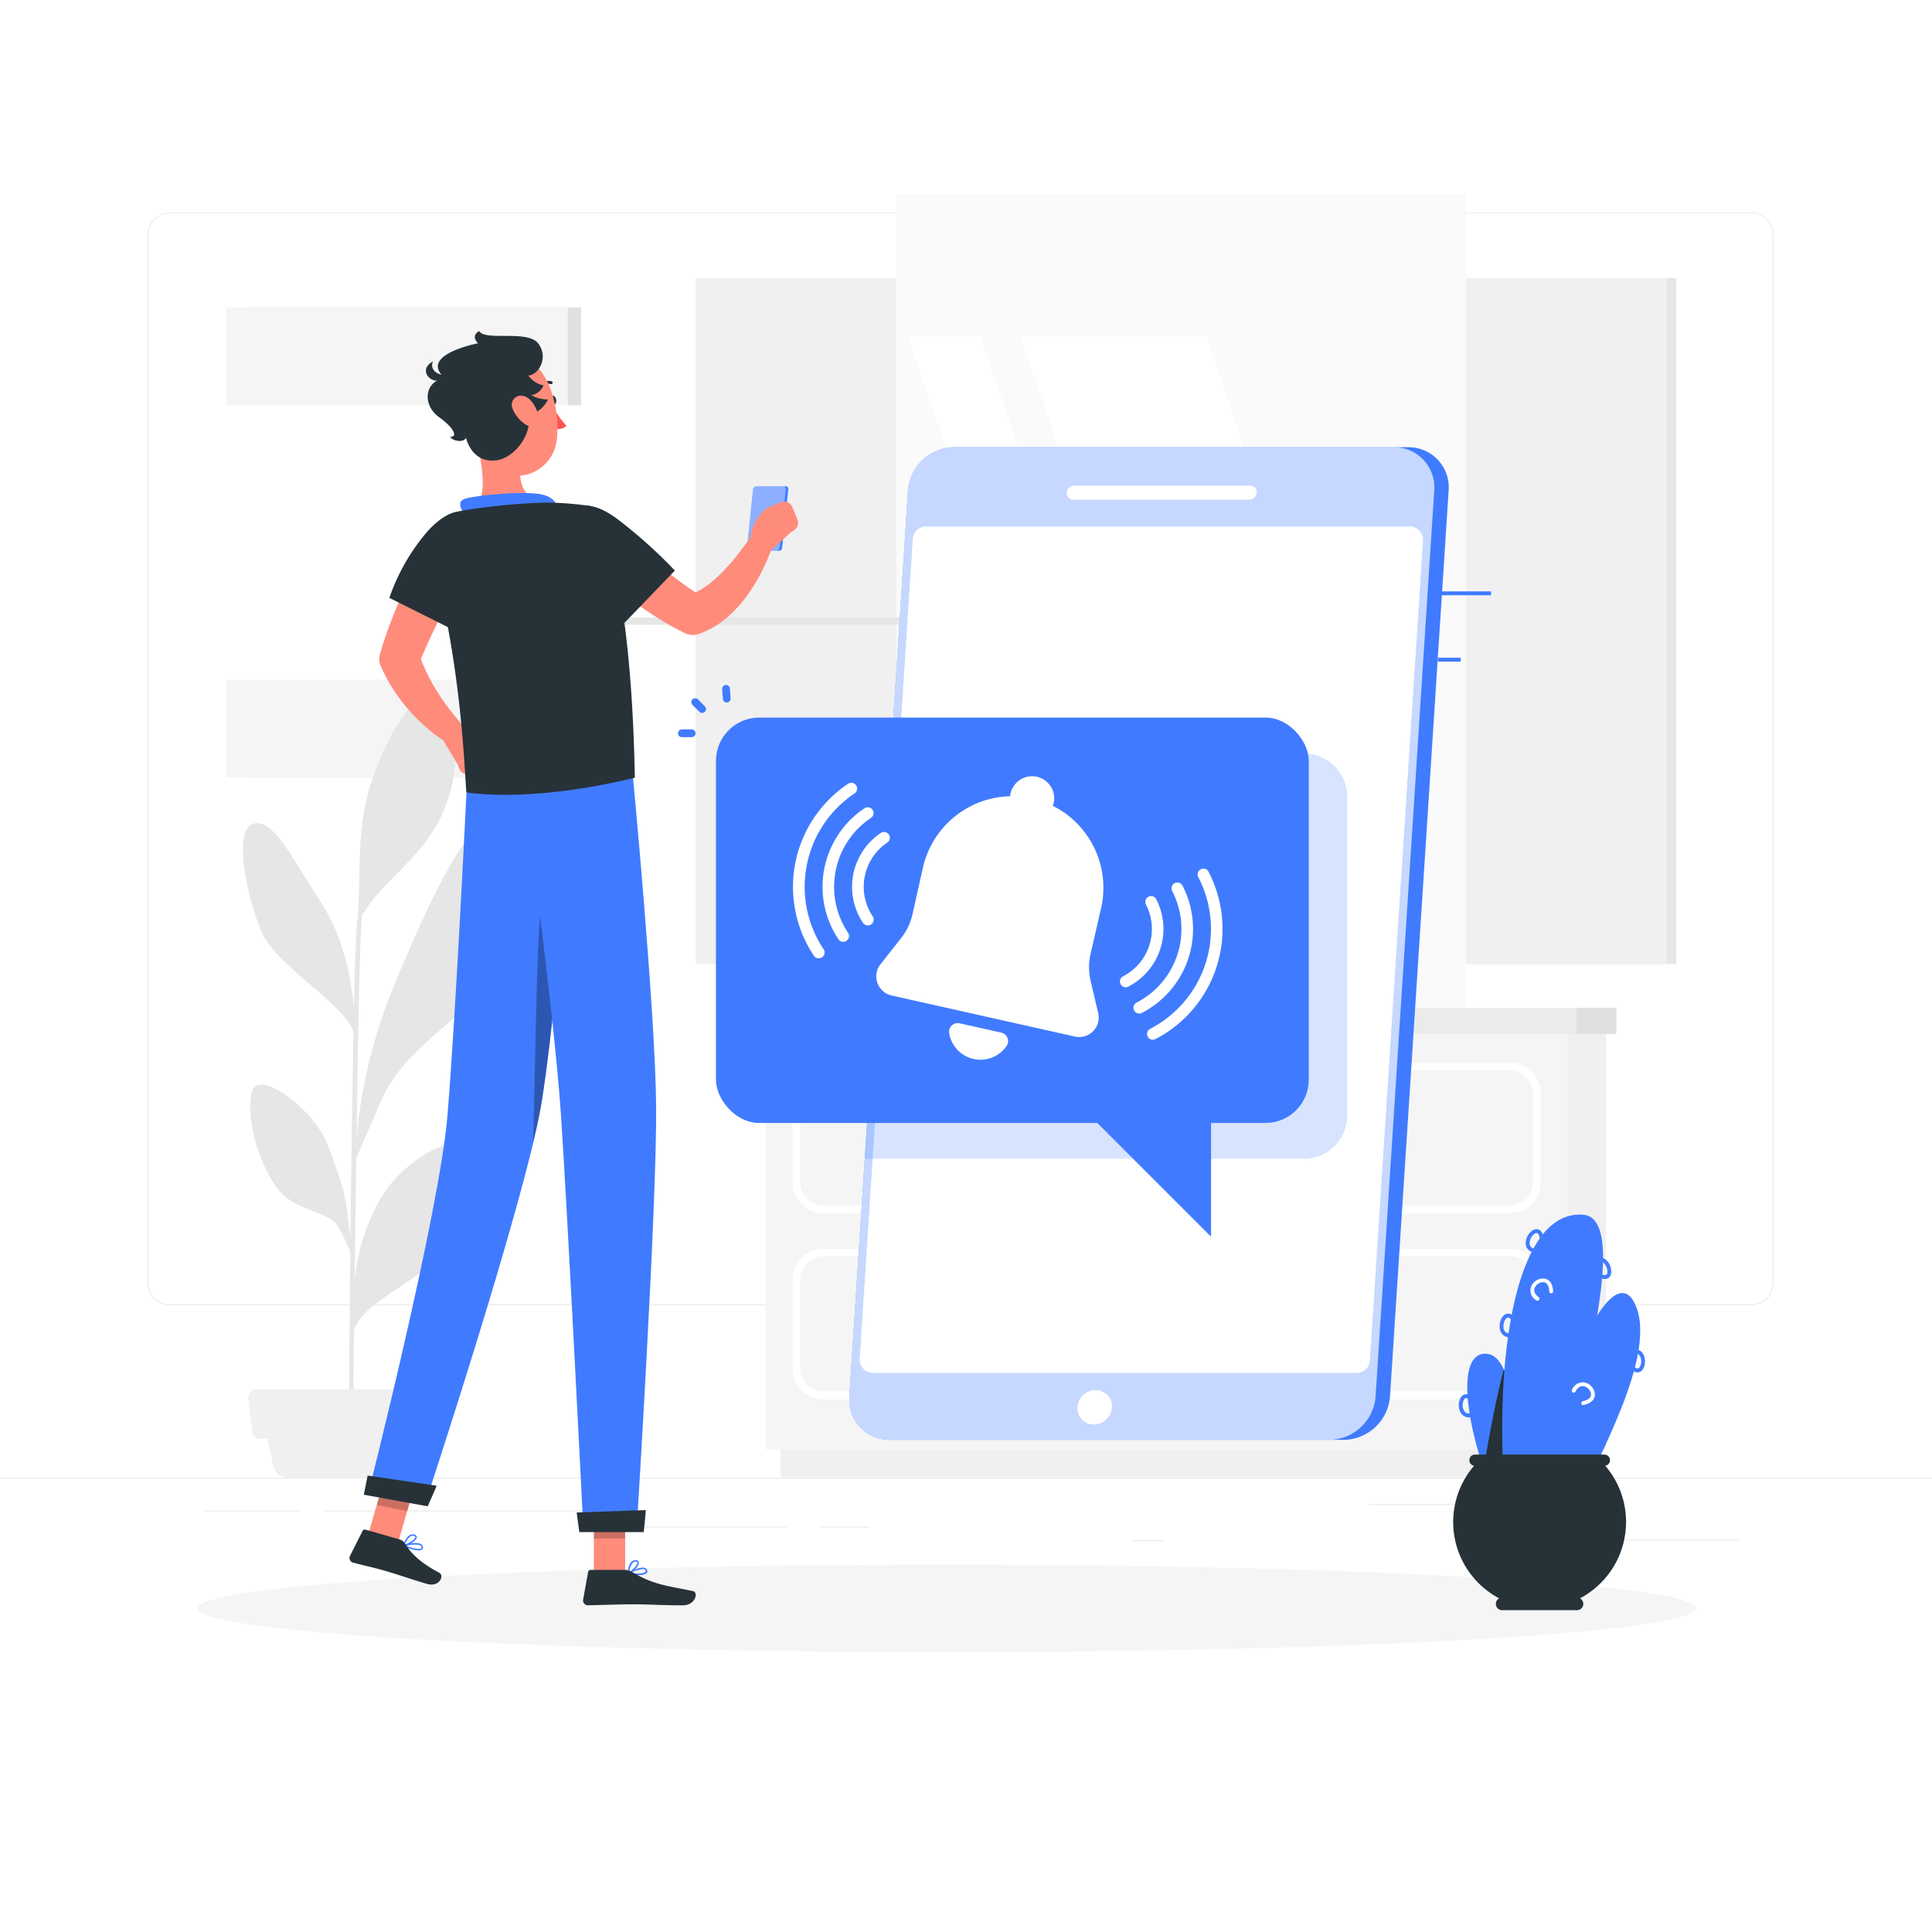 <?xml version="1.0" encoding="UTF-8"?> <svg xmlns="http://www.w3.org/2000/svg" xmlns:xlink="http://www.w3.org/1999/xlink" xmlns:svgjs="http://svgjs.com/svgjs" class="animated" id="freepik_stories-push-notifications" viewBox="0 0 500 500" version="1.1"><style>svg#freepik_stories-push-notifications:not(.animated) .animable {opacity: 0;}svg#freepik_stories-push-notifications.animated #freepik--background-complete--inject-2 {animation: 1s 1 forwards cubic-bezier(.36,-0.01,.5,1.38) slideDown,1.5s Infinite linear floating;animation-delay: 0s,1s;}svg#freepik_stories-push-notifications.animated #freepik--Shadow--inject-2 {animation: 1s 1 forwards cubic-bezier(.36,-0.01,.5,1.38) slideUp;animation-delay: 0s;}svg#freepik_stories-push-notifications.animated #freepik--Device--inject-2 {animation: 1s 1 forwards cubic-bezier(.36,-0.01,.5,1.38) zoomIn;animation-delay: 0s;}svg#freepik_stories-push-notifications.animated #freepik--Notification--inject-2 {animation: 1s 1 forwards cubic-bezier(.36,-0.01,.5,1.38) slideRight,1.5s Infinite linear shake;animation-delay: 0s,1s;}svg#freepik_stories-push-notifications.animated #freepik--Character--inject-2 {animation: 1s 1 forwards cubic-bezier(.36,-0.01,.5,1.38) slideLeft;animation-delay: 0s;}svg#freepik_stories-push-notifications.animated #freepik--Plant--inject-2 {animation: 1s 1 forwards cubic-bezier(.36,-0.01,.5,1.38) slideRight;animation-delay: 0s;} @keyframes slideDown { 0% { opacity: 0; transform: translateY(-30px); } 100% { opacity: 1; transform: translateY(0); } } @keyframes floating { 0% { opacity: 1; transform: translateY(0px); } 50% { transform: translateY(-10px); } 100% { opacity: 1; transform: translateY(0px); } } @keyframes slideUp { 0% { opacity: 0; transform: translateY(30px); } 100% { opacity: 1; transform: inherit; } } @keyframes zoomIn { 0% { opacity: 0; transform: scale(0.5); } 100% { opacity: 1; transform: scale(1); } } @keyframes slideRight { 0% { opacity: 0; transform: translateX(30px); } 100% { opacity: 1; transform: translateX(0); } } @keyframes shake { 10%, 90% { transform: translate3d(-1px, 0, 0); } 20%, 80% { transform: translate3d(2px, 0, 0); } 30%, 50%, 70% { transform: translate3d(-4px, 0, 0); } 40%, 60% { transform: translate3d(4px, 0, 0); } } @keyframes slideLeft { 0% { opacity: 0; transform: translateX(-30px); } 100% { opacity: 1; transform: translateX(0); } } </style><g id="freepik--background-complete--inject-2" class="animable" style="transform-origin: 250px 226.935px;"><rect y="382.4" width="500" height="0.25" style="fill: rgb(235, 235, 235); transform-origin: 250px 382.525px;" id="elup56q3d0ie8" class="animable"></rect><rect x="416.78" y="398.49" width="33.12" height="0.25" style="fill: rgb(235, 235, 235); transform-origin: 433.34px 398.615px;" id="el32etcuy4j2a" class="animable"></rect><rect x="292.75" y="398.62" width="8.69" height="0.25" style="fill: rgb(235, 235, 235); transform-origin: 297.095px 398.745px;" id="el5s119f4maxs" class="animable"></rect><rect x="354.33" y="389.21" width="61.44" height="0.25" style="fill: rgb(235, 235, 235); transform-origin: 385.05px 389.335px;" id="elyofd0ocnt8s" class="animable"></rect><rect x="212.45" y="395.11" width="12.69" height="0.25" style="fill: rgb(235, 235, 235); transform-origin: 218.795px 395.235px;" id="eltlt44shkxzi" class="animable"></rect><rect x="166.72" y="395.11" width="36.83" height="0.25" style="fill: rgb(235, 235, 235); transform-origin: 185.135px 395.235px;" id="el37r51gcrebj" class="animable"></rect><rect x="52.46" y="390.89" width="25.43" height="0.25" style="fill: rgb(235, 235, 235); transform-origin: 65.175px 391.015px;" id="eltm0mg1h91rl" class="animable"></rect><rect x="83.89" y="390.89" width="74.89" height="0.25" style="fill: rgb(235, 235, 235); transform-origin: 121.335px 391.015px;" id="elhiynfunns3i" class="animable"></rect><path d="M237,337.8H43.91a5.71,5.71,0,0,1-5.7-5.71V60.66A5.71,5.71,0,0,1,43.91,55H237a5.71,5.71,0,0,1,5.71,5.71V332.09A5.71,5.71,0,0,1,237,337.8ZM43.91,55.2a5.46,5.46,0,0,0-5.45,5.46V332.09a5.46,5.46,0,0,0,5.45,5.46H237a5.47,5.47,0,0,0,5.46-5.46V60.66A5.47,5.47,0,0,0,237,55.2Z" style="fill: rgb(235, 235, 235); transform-origin: 140.46px 196.4px;" id="elgo92kop7zzf" class="animable"></path><path d="M453.31,337.8H260.21a5.72,5.72,0,0,1-5.71-5.71V60.66A5.72,5.72,0,0,1,260.21,55h193.1A5.71,5.71,0,0,1,459,60.66V332.09A5.71,5.71,0,0,1,453.31,337.8ZM260.21,55.2a5.47,5.47,0,0,0-5.46,5.46V332.09a5.47,5.47,0,0,0,5.46,5.46h193.1a5.47,5.47,0,0,0,5.46-5.46V60.66a5.47,5.47,0,0,0-5.46-5.46Z" style="fill: rgb(235, 235, 235); transform-origin: 356.75px 196.4px;" id="eln3oktwg19yo" class="animable"></path><g id="elj9bmx58ozdp"><rect x="190.78" y="71.97" width="243.04" height="177.53" style="fill: rgb(230, 230, 230); transform-origin: 312.3px 160.735px; transform: rotate(180deg);" class="animable"></rect></g><g id="elna4ftdby7n"><rect x="180.03" y="71.97" width="251.29" height="177.53" style="fill: rgb(240, 240, 240); transform-origin: 305.675px 160.735px; transform: rotate(180deg);" class="animable"></rect></g><g id="elhte7lz2wcu"><rect x="231.96" y="50.14" width="147.45" height="221.21" style="fill: rgb(250, 250, 250); transform-origin: 305.685px 160.745px; transform: rotate(90deg);" class="animable"></rect></g><polygon points="362.51 234.46 312.15 87.02 264.06 87.02 314.42 234.46 362.51 234.46" style="fill: rgb(255, 255, 255); transform-origin: 313.285px 160.74px;" id="el751ux7iqvv" class="animable"></polygon><polygon points="304.09 234.46 253.73 87.02 234.99 87.02 285.35 234.46 304.09 234.46" style="fill: rgb(255, 255, 255); transform-origin: 269.54px 160.74px;" id="el9za2ksojtom" class="animable"></polygon><g id="elnmi4rzkwxv"><rect x="122.31" y="159.78" width="147.45" height="1.91" style="fill: rgb(230, 230, 230); transform-origin: 196.035px 160.735px; transform: rotate(90deg);" class="animable"></rect></g><g id="elkkjvl08io7s"><rect x="64.58" y="79.54" width="85.82" height="121.67" style="fill: rgb(224, 224, 224); transform-origin: 107.49px 140.375px; transform: rotate(180deg);" class="animable"></rect></g><g id="elqha9y629fpq"><rect x="58.5" y="79.54" width="88.46" height="121.67" style="fill: rgb(245, 245, 245); transform-origin: 102.73px 140.375px; transform: rotate(180deg);" class="animable"></rect></g><g id="eln1m3dpgfmwt"><rect x="51.48" y="104.88" width="102.49" height="71" style="fill: rgb(255, 255, 255); transform-origin: 102.725px 140.38px; transform: rotate(90deg);" class="animable"></rect></g><path d="M97.93,286.4c6.37-15.72,21.52-21.57,26.76-31.5,6.85-13,6.81-32.51,1-39.54-5.08-6.12-21.88,35.24-23.77,39.86a132.21,132.21,0,0,0-9.62,39.11c.14-9.71.27-18.63.38-25.51.36-22.44.8-29.66,1-31.88.7-1.09,1.53-2.35,2-3,4.07-5.73,13.09-12.56,17.6-20.89,6.58-12.17,5.52-26.73.9-32.15-4.83-5.67-13.36,7.73-17.89,21s-2.6,26-3.87,37c-.26,2.16-.54,10.37-.79,21.77-1.38-12.26-4.12-20.47-9.19-28.13-6.24-9.41-11.63-20.87-16.77-19.39s-2.38,16.65,1.69,27.29C71,249.92,88.85,259.38,91.48,267c-.31,15.44-.59,35-.78,53.23-1.41-9.41-.44-10.2-6.22-24.61C81.05,287.06,67,276.5,65.3,282.38s.87,17,6.18,24.8c4.29,6.28,13.8,6.27,16,10.17.51.91,2.21,4.4,3.18,6.4-.23,22.24-.33,41.88-.22,48.57l.92.07c0-1.73.07-13,.25-28,2.31-8,17.86-12.61,22.66-20.9,5-8.67,8.64-18.79,6.48-25.56-1.8-5.65-16,2-21.71,11.39-3.83,6.24-6.17,12.89-7.26,21.83.13-10.2.28-21.16.42-31.5C93.37,297.05,96,291.11,97.93,286.4Z" style="fill: rgb(230, 230, 230); transform-origin: 96.407px 275.977px;" id="eld1rpxfovnje" class="animable"></path><path d="M107.06,382.4H74.38a3.75,3.75,0,0,1-3.67-3L68.39,368h44.67l-2.32,11.43A3.77,3.77,0,0,1,107.06,382.4Z" style="fill: rgb(240, 240, 240); transform-origin: 90.725px 375.2px;" id="el5etec75og4t" class="animable"></path><path d="M114,372.39H67.45a2.2,2.2,0,0,1-2.18-1.95l-1-8.45a2.2,2.2,0,0,1,2.18-2.44h48.44a2.19,2.19,0,0,1,2.18,2.44l-1,8.45A2.2,2.2,0,0,1,114,372.39Z" style="fill: rgb(240, 240, 240); transform-origin: 90.671px 365.97px;" id="elx7cf6r135md" class="animable"></path><g id="elt0s4e0pjqc"><rect x="405.64" y="267.62" width="9.99" height="107.49" style="fill: rgb(240, 240, 240); transform-origin: 410.635px 321.365px; transform: rotate(180deg);" class="animable"></rect></g><g id="el4vjcl7231np"><rect x="202.06" y="375.11" width="209.73" height="7.16" style="fill: rgb(240, 240, 240); transform-origin: 306.925px 378.69px; transform: rotate(180deg);" class="animable"></rect></g><rect x="198.23" y="267.62" width="207.41" height="107.49" style="fill: rgb(245, 245, 245); transform-origin: 301.935px 321.365px;" id="elxboc786gmnp" class="animable"></rect><g id="elr5vj0156rvp"><rect x="407.99" y="260.84" width="10.32" height="6.78" style="fill: rgb(224, 224, 224); transform-origin: 413.15px 264.23px; transform: rotate(180deg);" class="animable"></rect></g><rect x="195.54" y="260.84" width="212.45" height="6.78" style="fill: rgb(235, 235, 235); transform-origin: 301.765px 264.23px;" id="el4u0ysiqnkiq" class="animable"></rect><path d="M390.75,314H213.11a8,8,0,0,1-8-8V283a8,8,0,0,1,8-8H390.75a8,8,0,0,1,8,8v23A8,8,0,0,1,390.75,314ZM213.11,277a6,6,0,0,0-6,6v23a6,6,0,0,0,6,6H390.75a6,6,0,0,0,6-6V283a6,6,0,0,0-6-6Z" style="fill: rgb(255, 255, 255); transform-origin: 301.93px 294.5px;" id="elnn5802d3m1" class="animable"></path><path d="M390.75,362.19H213.11a8,8,0,0,1-8-8v-23a8,8,0,0,1,8-8H390.75a8,8,0,0,1,8,8v23A8,8,0,0,1,390.75,362.19ZM213.11,325.11a6,6,0,0,0-6,6v23a6,6,0,0,0,6,6H390.75a6,6,0,0,0,6-6v-23a6,6,0,0,0-6-6Z" style="fill: rgb(255, 255, 255); transform-origin: 301.93px 342.69px;" id="el650zt49u09f" class="animable"></path><path d="M350.38,298h-96.9a2.6,2.6,0,0,1-2.6-2.59v-1.9a2.6,2.6,0,0,1,2.6-2.59h96.9a2.6,2.6,0,0,1,2.6,2.59v1.9A2.6,2.6,0,0,1,350.38,298ZM253.48,293a.61.61,0,0,0-.6.59v1.9a.61.61,0,0,0,.6.59h96.9a.6.6,0,0,0,.6-.59v-1.9a.6.6,0,0,0-.6-.59Z" style="fill: rgb(255, 255, 255); transform-origin: 301.93px 294.46px;" id="elh2286r41kp" class="animable"></path><path d="M350.38,346.19h-96.9a2.6,2.6,0,0,1-2.6-2.59v-1.9a2.6,2.6,0,0,1,2.6-2.59h96.9a2.6,2.6,0,0,1,2.6,2.59v1.9A2.6,2.6,0,0,1,350.38,346.19Zm-96.9-5.08a.61.61,0,0,0-.6.59v1.9a.61.61,0,0,0,.6.59h96.9a.6.6,0,0,0,.6-.59v-1.9a.6.6,0,0,0-.6-.59Z" style="fill: rgb(255, 255, 255); transform-origin: 301.93px 342.65px;" id="el0zsuzzcox24c" class="animable"></path></g><g id="freepik--Shadow--inject-2" class="animable" style="transform-origin: 245px 416.24px;"><ellipse id="freepik--path--inject-2" cx="245" cy="416.24" rx="193.89" ry="11.32" style="fill: rgb(245, 245, 245); transform-origin: 245px 416.24px;" class="animable"></ellipse></g><g id="freepik--Device--inject-2" class="animable" style="transform-origin: 298.549px 244.185px;"><g id="elt4q93gc2dr"><rect x="372.13" y="170.22" width="5.9" height="1" style="fill: rgb(64, 123, 255); transform-origin: 375.08px 170.72px; transform: rotate(-86.3deg);" class="animable"></rect></g><g id="ele7eanq3m5nq"><rect x="366.5" y="153.05" width="19.39" height="1" style="fill: rgb(64, 123, 255); transform-origin: 376.195px 153.55px; transform: rotate(-86.31deg);" class="animable"></rect></g><path d="M364.44,115.74H246.89A12.14,12.14,0,0,0,235,126.93l-15.19,234.5a10.4,10.4,0,0,0,10.47,11.2H347.81a12.16,12.16,0,0,0,11.92-11.2l15.18-234.5A10.39,10.39,0,0,0,364.44,115.74Z" style="fill: rgb(64, 123, 255); transform-origin: 297.36px 244.185px;" id="elen0qpnopmjo" class="animable"></path><g id="elgc0f0a9urbi"><path d="M360.71,115.74H246.89A12.14,12.14,0,0,0,235,126.93l-15.19,234.5a10.4,10.4,0,0,0,10.47,11.2H344.08A12.16,12.16,0,0,0,356,361.43l15.18-234.5A10.39,10.39,0,0,0,360.71,115.74Z" style="fill: rgb(255, 255, 255); opacity: 0.7; transform-origin: 295.495px 244.185px;" class="animable"></path></g><path d="M351.11,355.3H225.91a3.42,3.42,0,0,1-3.42-3.64l13.74-212.2a3.42,3.42,0,0,1,3.41-3.2H364.85a3.43,3.43,0,0,1,3.42,3.65L354.53,352.1A3.42,3.42,0,0,1,351.11,355.3Z" style="fill: rgb(255, 255, 255); transform-origin: 295.38px 245.78px;" id="el50wfvlubf1e" class="animable"></path><path d="M323.29,129.32H277.78a1.69,1.69,0,0,1-1.7-1.82h0a2,2,0,0,1,1.93-1.81h45.51a1.68,1.68,0,0,1,1.7,1.81h0A2,2,0,0,1,323.29,129.32Z" style="fill: rgb(255, 255, 255); transform-origin: 300.65px 127.505px;" id="elwoxyirp0s5" class="animable"></path><path d="M287.77,364.21a4.75,4.75,0,0,1-4.69,4.46,4.2,4.2,0,0,1-4.23-4.46,4.75,4.75,0,0,1,4.69-4.45A4.19,4.19,0,0,1,287.77,364.21Z" style="fill: rgb(255, 255, 255); transform-origin: 283.31px 364.215px;" id="elpthajmapnop" class="animable"></path><g id="elvtbkwb8h5z"><path d="M337.47,195H230.56l-6.8,104.9H337.47a11.22,11.22,0,0,0,11.2-11.19V206.23A11.22,11.22,0,0,0,337.47,195Z" style="fill: rgb(64, 123, 255); opacity: 0.2; transform-origin: 286.215px 247.45px;" class="animable"></path></g></g><g id="freepik--Notification--inject-2" class="animable animator-active" style="transform-origin: 257.09px 248.659px;"><rect x="185.29" y="185.71" width="153.42" height="104.91" rx="11.2" style="fill: rgb(64, 123, 255); transform-origin: 262px 238.165px;" id="elfvi4t8rype9" class="animable"></rect><path d="M181.71,184.5a1,1,0,0,1-.7-.29l-1.8-1.79a1,1,0,0,1,1.42-1.42l1.79,1.8a1,1,0,0,1,0,1.41A1,1,0,0,1,181.71,184.5Z" style="fill: rgb(64, 123, 255); transform-origin: 180.814px 182.604px;" id="el03f341d4gj0p" class="animable"></path><path d="M179,190.78h-2.53a1,1,0,0,1,0-2H179a1,1,0,0,1,0,2Z" style="fill: rgb(64, 123, 255); transform-origin: 177.735px 189.78px;" id="ellnwfsbdi5zr" class="animable"></path><path d="M188.08,181.8a1,1,0,0,1-1-.93l-.18-2.53a1,1,0,0,1,.93-1.07,1,1,0,0,1,1.06.93l.19,2.53a1,1,0,0,1-.93,1.07Z" style="fill: rgb(64, 123, 255); transform-origin: 187.99px 179.534px;" id="el6ubz05dhxh5" class="animable"></path><polygon points="273.19 279.83 313.42 320.05 313.42 279.83 273.19 279.83" style="fill: rgb(64, 123, 255); transform-origin: 293.305px 299.94px;" id="ely4k8ajauik" class="animable"></polygon><path d="M284.22,262.21l-2-8.49a15.36,15.36,0,0,1,0-6.78L285,234.85a23.71,23.71,0,0,0-12.54-26.31,6.78,6.78,0,0,0,.23-.68,5.72,5.72,0,1,0-11.17-2.5,4.31,4.31,0,0,0-.09.71,23.72,23.72,0,0,0-22.57,18.44l-2.71,12.1a15.27,15.27,0,0,1-2.9,6.11l-5.39,6.85a5.06,5.06,0,0,0,2.87,8.06l47.5,10.64A5.05,5.05,0,0,0,284.22,262.21Z" style="fill: rgb(255, 255, 255); transform-origin: 256.169px 234.633px;" id="elznfthmc9cv" class="animable"></path><path d="M248.35,264.83a2.25,2.25,0,0,0-2.7,2.59,8.21,8.21,0,0,0,14.83,3.32,2.25,2.25,0,0,0-1.33-3.49Z" style="fill: rgb(255, 255, 255); transform-origin: 253.254px 269.517px;" id="elmkw55yznv5i" class="animable"></path><path d="M211.87,248a1.48,1.48,0,0,1-1.25-.67,32.08,32.08,0,0,1,8.87-44.49,1.5,1.5,0,1,1,1.66,2.5,29.09,29.09,0,0,0-8,40.33,1.5,1.5,0,0,1-.41,2.08A1.52,1.52,0,0,1,211.87,248Z" style="fill: rgb(255, 255, 255); transform-origin: 213.523px 225.294px;" id="el5i2505q17lc" class="animable"></path><path d="M218.22,243.74a1.5,1.5,0,0,1-1.24-.67,24.45,24.45,0,0,1,6.75-33.89,1.5,1.5,0,0,1,1.67,2.5,21.43,21.43,0,0,0-5.93,29.72,1.5,1.5,0,0,1-.41,2.08A1.54,1.54,0,0,1,218.22,243.74Z" style="fill: rgb(255, 255, 255); transform-origin: 219.47px 226.333px;" id="elqwlfv91ifmh" class="animable"></path><path d="M224.58,239.49a1.48,1.48,0,0,1-1.24-.66A16.78,16.78,0,0,1,228,215.54a1.5,1.5,0,0,1,1.67,2.49,13.79,13.79,0,0,0-3.81,19.13,1.51,1.51,0,0,1-.41,2.08A1.52,1.52,0,0,1,224.58,239.49Z" style="fill: rgb(255, 255, 255); transform-origin: 225.403px 227.402px;" id="eles8cytz6o9d" class="animable"></path><path d="M298.35,269.09a1.5,1.5,0,0,1-.69-2.83,29.09,29.09,0,0,0,12.5-39.18,1.5,1.5,0,1,1,2.66-1.37A32.08,32.08,0,0,1,299,268.93,1.58,1.58,0,0,1,298.35,269.09Z" style="fill: rgb(255, 255, 255); transform-origin: 306.621px 246.944px;" id="elxlh462s7o7a" class="animable"></path><path d="M294.84,262.3a1.5,1.5,0,0,1-.69-2.83,21.42,21.42,0,0,0,9.21-28.88,1.5,1.5,0,0,1,2.67-1.38,24.42,24.42,0,0,1-10.5,32.92A1.44,1.44,0,0,1,294.84,262.3Z" style="fill: rgb(255, 255, 255); transform-origin: 301.051px 245.349px;" id="els5pa7x1ypkk" class="animable"></path><path d="M291.33,255.51a1.51,1.51,0,0,1-.69-2.84,13.77,13.77,0,0,0,5.93-18.57,1.5,1.5,0,0,1,2.67-1.38A16.81,16.81,0,0,1,292,255.34,1.53,1.53,0,0,1,291.33,255.51Z" style="fill: rgb(255, 255, 255); transform-origin: 295.472px 243.71px;" id="elvlczv8v83mk" class="animable"></path></g><g id="freepik--Character--inject-2" class="animable" style="transform-origin: 148.492px 250.565px;"><path d="M203.36,125.85h-7.64a.84.84,0,0,0-.81.72l-1.6,15.24a.65.65,0,0,0,.65.73h7.64a.84.84,0,0,0,.81-.73l1.6-15.24A.64.64,0,0,0,203.36,125.85Z" style="fill: rgb(64, 123, 255); transform-origin: 198.66px 134.195px;" id="eli7xsqiguk8k" class="animable"></path><g id="el7wqdo6austg"><path d="M202.67,125.85h-6.95a.84.84,0,0,0-.81.72l-1.6,15.24a.65.65,0,0,0,.65.73h7a.83.83,0,0,0,.8-.73l1.6-15.24A.63.63,0,0,0,202.67,125.85Z" style="fill: rgb(255, 255, 255); opacity: 0.4; transform-origin: 198.336px 134.193px;" class="animable"></path></g><path d="M165.07,407.65c1,0,2-.15,2.35-.61a.74.74,0,0,0,0-.84,1.06,1.06,0,0,0-.63-.45c-1.36-.37-4.12,1.25-4.24,1.32a.18.18,0,0,0-.08.19.2.2,0,0,0,.16.16A14.56,14.56,0,0,0,165.07,407.65Zm1.22-1.57a1.45,1.45,0,0,1,.37,0,.66.66,0,0,1,.39.27c.14.24.1.36,0,.42-.35.53-2.4.54-3.91.33A8.21,8.21,0,0,1,166.29,406.08Z" style="fill: rgb(64, 123, 255); transform-origin: 165.008px 406.673px;" id="el1ad9ps87q8ui" class="animable"></path><path d="M162.61,407.42h.08c1-.44,2.82-2.19,2.63-3.11,0-.21-.21-.48-.74-.53a1.39,1.39,0,0,0-1.05.32c-1,.85-1.11,3-1.12,3.12a.21.21,0,0,0,.09.18A.2.2,0,0,0,162.61,407.42Zm1.84-3.28h.11c.35,0,.38.17.38.21.12.55-1.14,1.93-2.11,2.53a4.36,4.36,0,0,1,1-2.5A1,1,0,0,1,164.45,404.14Z" style="fill: rgb(64, 123, 255); transform-origin: 163.872px 405.596px;" id="eloqujwia1m9c" class="animable"></path><rect x="153.69" y="388.48" width="8.1" height="18.75" style="fill: rgb(255, 139, 123); transform-origin: 157.74px 397.855px;" id="elpke68wgywxa" class="animable"></rect><polygon points="94.95 398.29 103.04 399.17 108.31 380.97 100.22 380.09 94.95 398.29" style="fill: rgb(255, 139, 123); transform-origin: 101.63px 389.63px;" id="el7sc9lr9anrt" class="animable"></polygon><path d="M106.8,401c1,.26,2,.37,2.45,0a.71.71,0,0,0,.16-.82,1,1,0,0,0-.5-.58c-1.25-.69-4.35.18-4.48.21a.19.19,0,0,0-.14.17.21.21,0,0,0,.12.19A14.86,14.86,0,0,0,106.8,401Zm1.58-1.2a1.59,1.59,0,0,1,.35.13.63.63,0,0,1,.32.35c.08.27,0,.37,0,.43-.48.41-2.49-.08-3.92-.66A8.42,8.42,0,0,1,108.38,399.81Z" style="fill: rgb(64, 123, 255); transform-origin: 106.883px 400.286px;" id="elv99nibmsd9n" class="animable"></path><path d="M104.45,400.19h.08c1-.19,3.3-1.41,3.34-2.33,0-.22-.08-.52-.59-.7a1.43,1.43,0,0,0-1.11.06c-1.18.57-1.84,2.63-1.87,2.71a.19.19,0,0,0,0,.19A.17.17,0,0,0,104.45,400.19Zm2.6-2.69.12,0c.33.12.32.26.32.3,0,.56-1.6,1.57-2.7,1.9a4.25,4.25,0,0,1,1.56-2.15A1,1,0,0,1,107.05,397.5Z" style="fill: rgb(64, 123, 255); transform-origin: 106.072px 398.633px;" id="eldr84sjg8w5i" class="animable"></path><path d="M103.47,398.42l-8.85-2.54a.68.68,0,0,0-.8.34l-3.26,6.47a1.23,1.23,0,0,0,.81,1.71c3.1.83,4.65,1.09,8.54,2.2,2.39.69,7.26,2.35,10.57,3.3s4.53-2.16,3.25-2.84c-5.74-3.05-7.58-5.51-9.1-7.79A2.07,2.07,0,0,0,103.47,398.42Z" style="fill: rgb(38, 50, 56); transform-origin: 102.337px 402.965px;" id="elb55id4ts1e5" class="animable"></path><path d="M161.7,406.29h-8.84a.66.66,0,0,0-.66.56L150.91,414a1.25,1.25,0,0,0,1.23,1.45c3.19-.06,7.79-.25,11.8-.25,4.69,0,7.25.26,12.75.26,3.32,0,4.1-3.36,2.69-3.67-6.39-1.38-10.08-1.53-15.7-4.91A4,4,0,0,0,161.7,406.29Z" style="fill: rgb(38, 50, 56); transform-origin: 165.472px 410.875px;" id="eld7myjjxgmgi" class="animable"></path><g id="elryg1prxk8yi"><rect x="153.69" y="388.48" width="8.1" height="9.67" style="opacity: 0.2; transform-origin: 157.74px 393.315px;" class="animable"></rect></g><g id="elb8h0zur8x1t"><polygon points="100.22 380.1 108.31 380.97 105.38 391.07 97.5 389.48 100.22 380.1" style="opacity: 0.2; transform-origin: 102.905px 385.585px;" class="animable"></polygon></g><path d="M148.47,202S144,263.14,140,286.32c-4.41,25.39-30.07,103.13-30.07,103.13l-14.7-2.69s18.53-73,20.58-98.14c2.23-27.28,4.91-83.51,4.91-83.51Z" style="fill: rgb(64, 123, 255); transform-origin: 121.85px 295.725px;" id="elvcqqdtb95b" class="animable"></path><g id="elp20bipbs2gg"><path d="M140.94,227.4c.8-3.36,2.64.87,4.78,8.2-1.62,18.14-3.73,39.15-5.75,50.73-.45,2.59-1.13,5.73-2,9.29C138.74,269.74,138.77,236.49,140.94,227.4Z" style="opacity: 0.3; transform-origin: 141.845px 260.925px;" class="animable"></path></g><path d="M163.74,200.34s5.87,61.46,6.07,86.15c.21,25.69-5.08,109.79-5.08,109.79H151s-4.12-82.6-5.83-107.83c-1.87-27.5-9.74-85-9.74-85Z" style="fill: rgb(64, 123, 255); transform-origin: 152.623px 298.31px;" id="elyd73yrzf78c" class="animable"></path><path d="M113,384.5c.06,0-2.31,5.33-2.31,5.33l-16.54-3,1-4.95Z" style="fill: rgb(38, 50, 56); transform-origin: 103.576px 385.855px;" id="elcy2nw6vbpg" class="animable"></path><path d="M167.13,390.81c.06,0-.53,5.7-.53,5.7H149.92l-.68-5.08Z" style="fill: rgb(38, 50, 56); transform-origin: 158.187px 393.66px;" id="eligsayxxkmi" class="animable"></path><path d="M121.12,145.56c-1.1,2.13-2.31,4.37-3.41,6.58l-3.36,6.66c-1.09,2.22-2.16,4.45-3.19,6.68s-2,4.45-2.83,6.67l-.08-3.5a43.33,43.33,0,0,0,2.1,5.26c.39.88.89,1.72,1.32,2.59s1,1.7,1.51,2.52a57.84,57.84,0,0,0,3.44,4.91c.62.79,1.24,1.6,1.9,2.36s1.38,1.55,2,2.2l.2.22a2.88,2.88,0,0,1-3.54,4.45,32.94,32.94,0,0,1-3-1.91c-1-.66-1.88-1.35-2.78-2.08a47.79,47.79,0,0,1-5.06-4.81,43.81,43.81,0,0,1-4.35-5.62,43,43,0,0,1-3.46-6.38,4.31,4.31,0,0,1-.21-3l.14-.47c.76-2.61,1.61-5.14,2.55-7.62s1.94-4.91,3-7.3,2.17-4.75,3.34-7.08,2.35-4.61,3.7-6.94a5.8,5.8,0,0,1,10.18,5.56Z" style="fill: rgb(255, 139, 123); transform-origin: 110.028px 165.255px;" id="elg0jsp1s8lgt" class="animable"></path><path d="M126.86,142c.4,7.63-8.26,21.64-8.26,21.64l-17.83-8.91a52.49,52.49,0,0,1,9.88-17.23C120.08,127.08,126.49,135,126.86,142Z" style="fill: rgb(38, 50, 56); transform-origin: 113.822px 148.056px;" id="elah9um5o6ele" class="animable"></path><path d="M114.78,191.73l3.59,6,7.47-4.78a12.1,12.1,0,0,0-5.81-5.23,2.5,2.5,0,0,0-3,1.27Z" style="fill: rgb(255, 139, 123); transform-origin: 120.31px 192.666px;" id="elafhdcb6zs15" class="animable"></path><path d="M121.36,200.29l3.47-.65a2.25,2.25,0,0,0,1.8-2.64l-.79-4-7.47,4.78.5,1.21A2.24,2.24,0,0,0,121.36,200.29Z" style="fill: rgb(255, 139, 123); transform-origin: 122.52px 196.667px;" id="elwvwwqrc7om" class="animable"></path><path d="M142.43,103.66c.07.65.48,1.16.9,1.12s.7-.59.62-1.24-.48-1.16-.9-1.13S142.35,103,142.43,103.66Z" style="fill: rgb(38, 50, 56); transform-origin: 143.19px 103.595px;" id="eliell5zwig5f" class="animable"></path><path d="M142.85,104.82a25.16,25.16,0,0,0,3.75,5.36c-1,1.17-3,.83-3,.83Z" style="fill: rgb(255, 86, 82); transform-origin: 144.725px 107.938px;" id="elnzag1p0saqq" class="animable"></path><path d="M139.63,100.21a.35.35,0,0,0,.29-.09,2.9,2.9,0,0,1,2.63-.71.36.36,0,0,0,.46-.26.4.4,0,0,0-.27-.48,3.69,3.69,0,0,0-3.34.86.38.38,0,0,0,0,.55A.34.34,0,0,0,139.63,100.21Z" style="fill: rgb(38, 50, 56); transform-origin: 141.152px 99.391px;" id="el59l4qgfyv57" class="animable"></path><path d="M122.27,110.9c1.91,5.79,4.45,16.46.83,20.74,0,0,2.38,5.83,13.34,4.9,12.07-1,5-6.45,5-6.45-6.78-1-7.24-5.89-6.68-10.56Z" style="fill: rgb(255, 139, 123); transform-origin: 132.884px 123.77px;" id="elkxdo22qmr2k" class="animable"></path><path d="M120.51,133.75c-1.13-1.81-2.39-3.88-.25-4.65,2.35-.85,15.55-2.23,20.25-1.07s3.74,5,3.74,5Z" style="fill: rgb(64, 123, 255); transform-origin: 131.714px 130.668px;" id="el9iwvfnt86sr" class="animable"></path><path d="M159.16,136.19c1.72,1.58,3.58,3.33,5.43,4.93s3.72,3.24,5.6,4.82,3.8,3.07,5.73,4.52,3.89,2.77,5.85,4l-4-.38a14.93,14.93,0,0,0,4.65-2.15A30.48,30.48,0,0,0,187,148a52.8,52.8,0,0,0,4.21-4.87c.67-.87,1.34-1.75,2-2.66s1.26-1.87,1.81-2.71l.11-.16a2.89,2.89,0,0,1,5.19,2.4c-.38,1.3-.78,2.41-1.24,3.57s-.94,2.3-1.48,3.42a46.21,46.21,0,0,1-3.83,6.55,34.3,34.3,0,0,1-5.3,6,23.38,23.38,0,0,1-7.55,4.52,4.78,4.78,0,0,1-3.68-.21l-.33-.17a72.07,72.07,0,0,1-7.22-4.08c-2.27-1.47-4.47-3-6.59-4.64s-4.17-3.3-6.17-5-3.92-3.48-5.87-5.47a5.8,5.8,0,0,1,8.05-8.34Z" style="fill: rgb(255, 139, 123); transform-origin: 174.942px 149.504px;" id="elm6ac4y280wr" class="animable"></path><path d="M153.05,131s10.08,9.78,11.25,70.27c-16.12,3.91-31.63,5.35-43.61,3.83-.57-7.59-1.42-33.93-9.12-61.7a8.77,8.77,0,0,1,6.79-11c1.53-.3,3.14-.57,4.74-.78a159.41,159.41,0,0,1,18.34-1.55A81.21,81.21,0,0,1,153.05,131Z" style="fill: rgb(38, 50, 56); transform-origin: 137.77px 167.882px;" id="elptg7vx5dri" class="animable"></path><path d="M145.23,141.54c1,7.57,14,22.12,14,22.12l15.43-16a126.61,126.61,0,0,0-14.82-13.29C148.53,125.92,144.33,134.52,145.23,141.54Z" style="fill: rgb(38, 50, 56); transform-origin: 159.886px 147.262px;" id="elgzbonla8a8u" class="animable"></path><path d="M199.32,142.66l5.16-4.73-6.18-6.35a12.1,12.1,0,0,0-4,6.74A2.5,2.5,0,0,0,196.2,141Z" style="fill: rgb(255, 139, 123); transform-origin: 199.384px 137.12px;" id="elehikugxhmnp" class="animable"></path><path d="M206.38,134.49l-1.33-3.27a2.26,2.26,0,0,0-3-1.23l-3.79,1.59,6.18,6.35,1.08-.73A2.25,2.25,0,0,0,206.38,134.49Z" style="fill: rgb(255, 139, 123); transform-origin: 202.399px 133.866px;" id="ell817ilomwyq" class="animable"></path><path d="M120.73,104c1.45,8,1.89,12.74,6.39,16.55,6.77,5.73,16.11,1.27,17-6.9.84-7.36-1.67-19.21-9.81-21.79S119.28,96,120.73,104Z" style="fill: rgb(255, 139, 123); transform-origin: 132.405px 107.217px;" id="el5e0id4gy8z" class="animable"></path><path d="M136.5,106.88c2.81.64,5-2.61,5.3-3.53-1.37.13-3.8-.57-4.28-1.19,1.5.13,2.95-1.72,3.13-2.43a6.24,6.24,0,0,1-3.93-2.55c2.43-.05,5.35-4.33,2.68-8.16S125.57,88.4,124,85.67c-2.34,1.36-.26,3.17-.26,3.17s-15.79,3-8.51,9.09c-5.34.48-6.09,6.79-1.64,10s4.68,5.33,2.91,5.07c.71,1.36,3.88,1.54,4.06.22.75,2.77,2.91,6.52,7.89,5.91S138.31,111.55,136.5,106.88Z" style="fill: rgb(38, 50, 56); transform-origin: 126.242px 102.433px;" id="elx3ro43ep1gd" class="animable"></path><path d="M116.61,97c-3.76.52-5.47-1.6-4.53-3.47C107.42,95.91,112.51,101.17,116.61,97Z" style="fill: rgb(38, 50, 56); transform-origin: 113.416px 96.044px;" id="elkjg4jo5uhtm" class="animable"></path><path d="M132.61,105.66a8.8,8.8,0,0,0,3.28,4.12c2,1.32,3.81,0,3.47-2-.31-1.84-1.72-4.75-3.8-5.27A2.38,2.38,0,0,0,132.61,105.66Z" style="fill: rgb(255, 139, 123); transform-origin: 135.92px 106.351px;" id="elxi8gb0cd99a" class="animable"></path></g><g id="freepik--Plant--inject-2" class="animable" style="transform-origin: 400.904px 365.52px;"><path d="M386.78,387.52c-7.4-17.46-10.39-38-1.92-37.15,8.69.84,7.67,31.8,9.08,35.2C391.23,387.9,386.78,387.52,386.78,387.52Z" style="fill: rgb(64, 123, 255); transform-origin: 386.835px 368.944px;" id="elx91p9qotnic" class="animable"></path><path d="M389.18,354.39c-1.82,6.66-3.75,16.95-5.22,25.67.84,2.5,1.79,5,2.82,7.46,0,0,4.44.38,7.17-1.95C392.83,382.89,393.23,363.05,389.18,354.39Z" style="fill: rgb(38, 50, 56); transform-origin: 388.955px 370.967px;" id="el0jwoi1m7wuo" class="animable"></path><path d="M389.22,384.32c-2.32-37.1,4-71.49,20.64-69.94,14.28,1.34-6.54,63.8-6.14,71C397.18,387.92,389.22,384.32,389.22,384.32Z" style="fill: rgb(64, 123, 255); transform-origin: 401.814px 350.308px;" id="elowip53oq4kn" class="animable"></path><path d="M400,384.08c2.61-26.67,16.68-57.79,22.72-47.39,7.67,13.2-12,44.64-12.53,49.81C405.27,387.56,400,384.08,400,384.08Z" style="fill: rgb(64, 123, 255); transform-origin: 412.246px 360.668px;" id="elkrjyy4nevbr" class="animable"></path><path d="M397.37,324.29c-1.69-.28-2.63-1.33-2.52-2.82.12-1.68,1.5-3.35,2.78-3.37.62,0,1.66.32,1.92,2.63l-1,.12c-.12-1.1-.45-1.75-.89-1.75h0c-.68,0-1.72,1.24-1.8,2.44-.07,1,.49,1.56,1.68,1.76Z" style="fill: rgb(64, 123, 255); transform-origin: 397.196px 321.195px;" id="elrsfucoizula" class="animable"></path><path d="M415.33,331a3.79,3.79,0,0,1-2-.77l.54-.83c.93.6,1.65.76,1.93.42.42-.54.13-2.12-.74-2.95-.7-.67-1.52-.62-2.43.18l-.65-.76a2.61,2.61,0,0,1,3.77-.14c1.22,1.16,1.63,3.28.83,4.29A1.48,1.48,0,0,1,415.33,331Z" style="fill: rgb(64, 123, 255); transform-origin: 414.486px 328.208px;" id="elhugtqt7f7ak" class="animable"></path><path d="M390.82,346.1a2.49,2.49,0,0,1-2.62-2c-.4-1.63.4-3.64,1.62-4.06.57-.19,1.67-.21,2.63,1.92l-.92.42c-.45-1-1-1.54-1.39-1.39-.64.22-1.25,1.71-1,2.87.23,1,1,1.34,2.14,1.16l.15,1A3.59,3.59,0,0,1,390.82,346.1Z" style="fill: rgb(64, 123, 255); transform-origin: 390.273px 343.033px;" id="el6yv7t3f7d4f" class="animable"></path><path d="M380.17,366.81a2.42,2.42,0,0,1-2.29-1.49c-.7-1.53-.29-3.66.82-4.3.53-.3,1.61-.52,2.95,1.4l-.82.57c-.64-.91-1.25-1.32-1.63-1.1-.59.34-.91,1.92-.41,3,.41.89,1.19,1.13,2.32.73l.33.95A3.72,3.72,0,0,1,380.17,366.81Z" style="fill: rgb(64, 123, 255); transform-origin: 379.592px 363.817px;" id="elpnbx1xp8cg" class="animable"></path><path d="M397.89,336.62a.52.52,0,0,1-.29-.09,2.94,2.94,0,0,1-1.32-3.63,3.37,3.37,0,0,1,3.49-2c.62.11,2.07.66,2.17,3.32a.5.5,0,0,1-1,0c-.06-1.39-.53-2.23-1.35-2.38a2.4,2.4,0,0,0-2.39,1.43c-.36.85,0,1.71,1,2.42a.5.5,0,0,1-.29.91Z" style="fill: rgb(255, 255, 255); transform-origin: 399.012px 333.748px;" id="el6k45vahewk8" class="animable"></path><path d="M409.74,363.61a.48.48,0,0,1-.48-.4.49.49,0,0,1,.38-.59c1.36-.28,2.11-.89,2.13-1.72a2.41,2.41,0,0,0-1.81-2.12c-.9-.22-1.7.27-2.23,1.37a.5.5,0,1,1-.9-.44,3,3,0,0,1,3.36-1.91,3.4,3.4,0,0,1,2.58,3.11c0,.63-.32,2.15-2.92,2.69Z" style="fill: rgb(255, 255, 255); transform-origin: 409.775px 360.68px;" id="elsne730dvqs" class="animable"></path><path d="M423.8,355.18c-.58,0-1.35-.34-2.21-1.63l.83-.56c.62.92,1.21,1.34,1.6,1.13.6-.32,1-1.9.47-3-.38-.89-1.16-1.15-2.3-.78l-.31-.95c1.62-.53,2.94,0,3.53,1.34.67,1.54.22,3.66-.91,4.27A1.39,1.39,0,0,1,423.8,355.18Z" style="fill: rgb(64, 123, 255); transform-origin: 423.657px 352.184px;" id="el7ogrvsvifw" class="animable"></path><path d="M420.82,393.87a22.23,22.23,0,0,0-5.39-14.54,1.45,1.45,0,0,0,1.24-1.42,1.48,1.48,0,0,0-1.48-1.47H381.71a1.46,1.46,0,0,0-.22,2.9A22.32,22.32,0,0,0,388,413.65a1.62,1.62,0,0,0,.75,3.06h19.39a1.63,1.63,0,0,0,1.62-1.62,1.64,1.64,0,0,0-.87-1.44A22.36,22.36,0,0,0,420.82,393.87Z" style="fill: rgb(38, 50, 56); transform-origin: 398.452px 396.575px;" id="elcc7c8ldjiwp" class="animable"></path></g><defs><filter id="active" height="200%"><feMorphology in="SourceAlpha" result="DILATED" operator="dilate" radius="2"></feMorphology><feFlood flood-color="#32DFEC" flood-opacity="1" result="PINK"></feFlood><feComposite in="PINK" in2="DILATED" operator="in" result="OUTLINE"></feComposite><feMerge><feMergeNode in="OUTLINE"></feMergeNode><feMergeNode in="SourceGraphic"></feMergeNode></feMerge></filter><filter id="hover" height="200%"><feMorphology in="SourceAlpha" result="DILATED" operator="dilate" radius="2"></feMorphology><feFlood flood-color="#ff0000" flood-opacity="0.5" result="PINK"></feFlood><feComposite in="PINK" in2="DILATED" operator="in" result="OUTLINE"></feComposite><feMerge><feMergeNode in="OUTLINE"></feMergeNode><feMergeNode in="SourceGraphic"></feMergeNode></feMerge><feColorMatrix type="matrix" values="0 0 0 0 0 0 1 0 0 0 0 0 0 0 0 0 0 0 1 0 "></feColorMatrix></filter></defs></svg> 